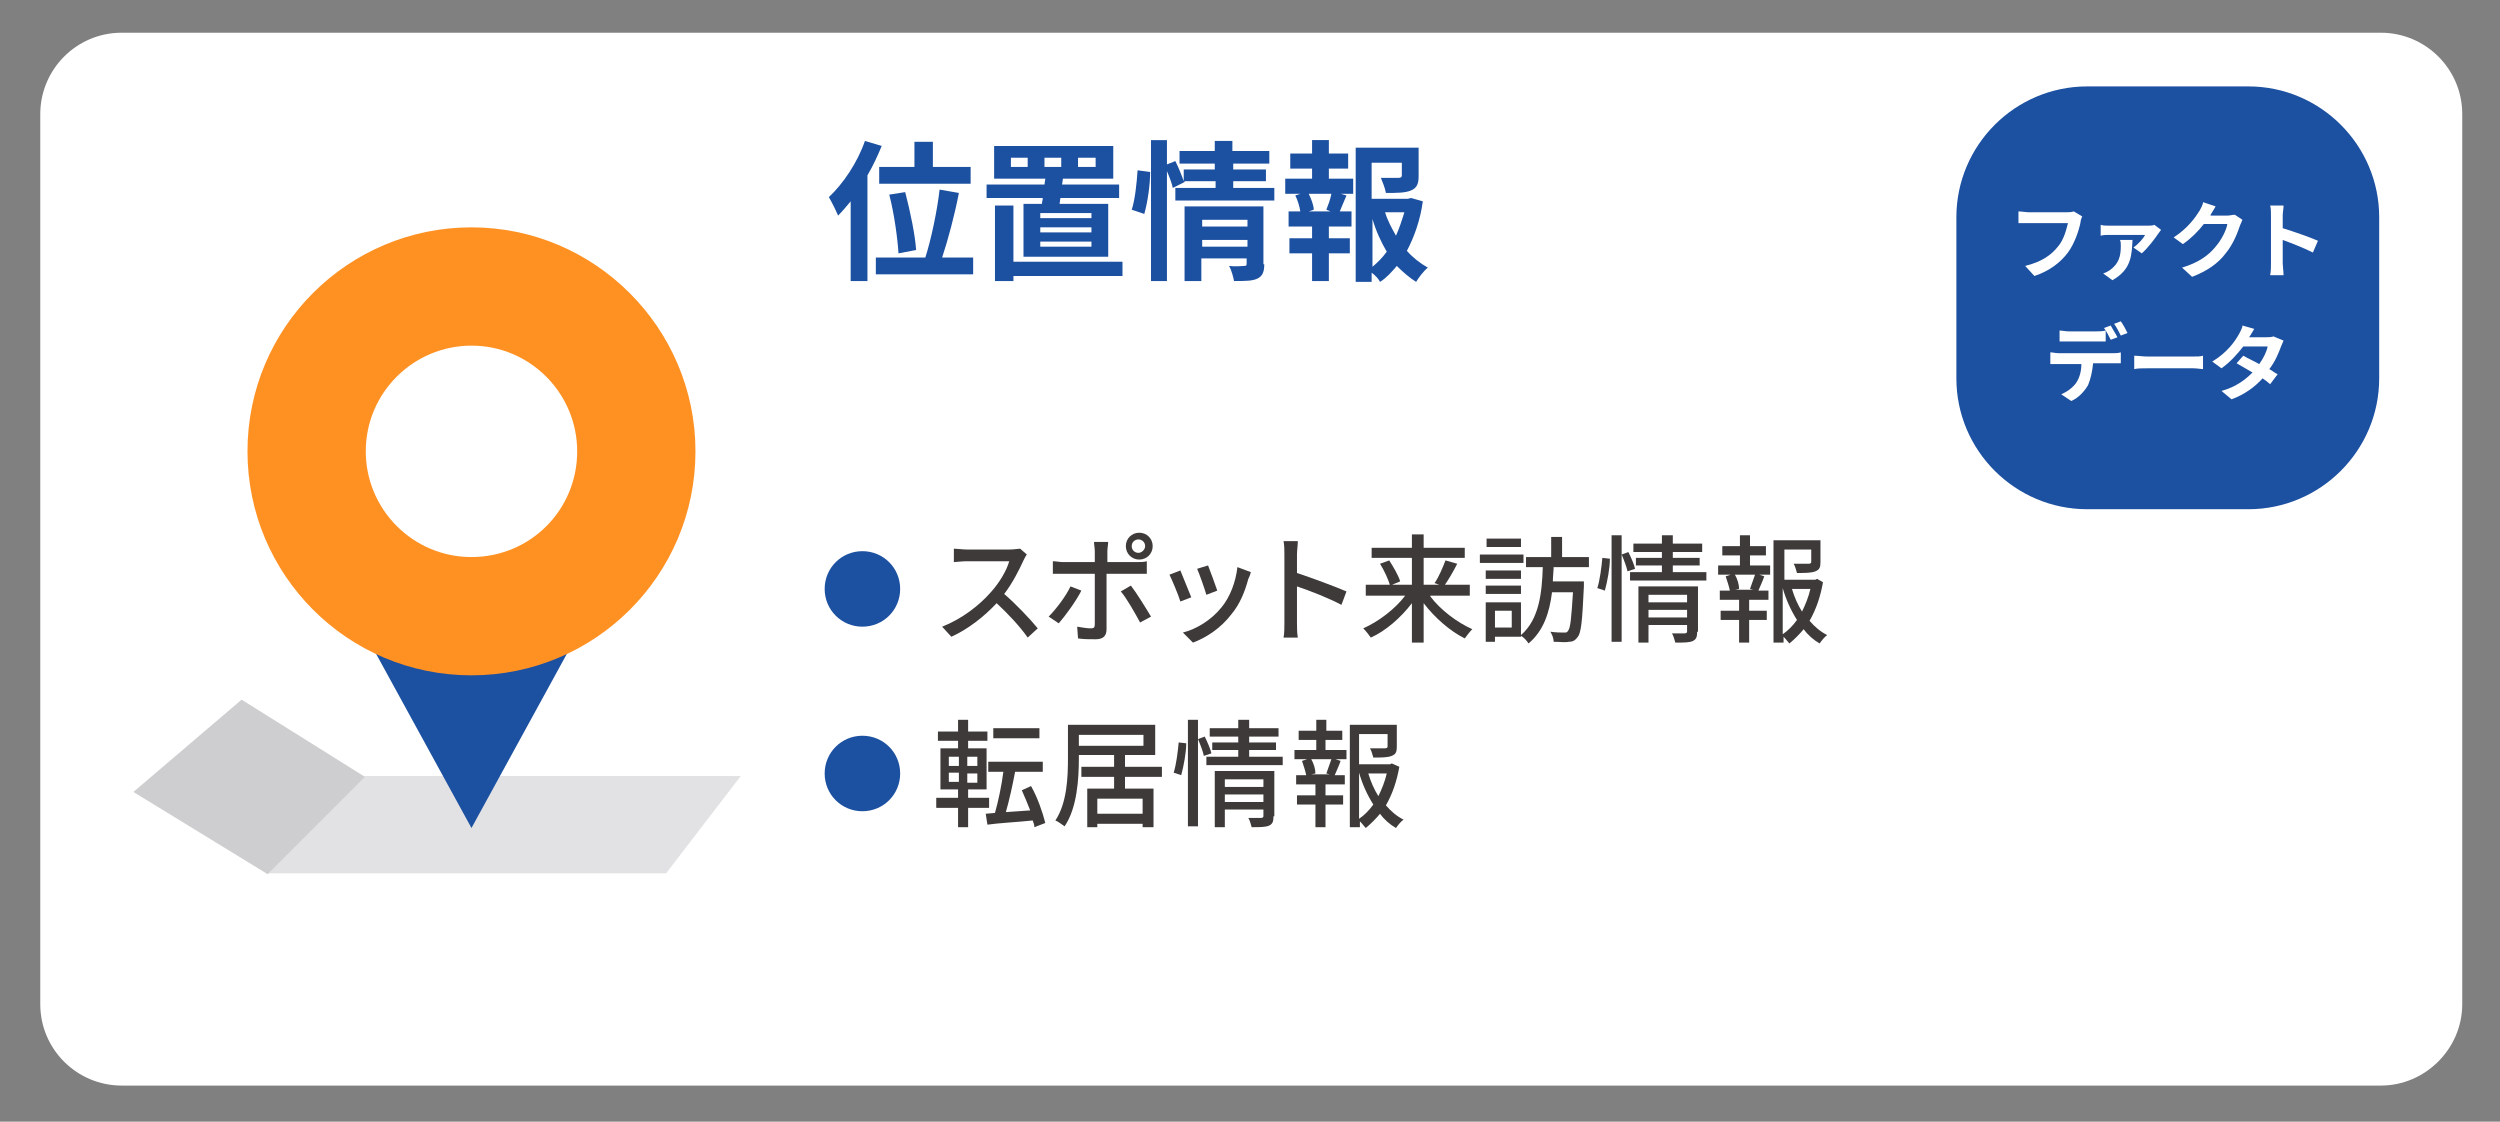 <?xml version="1.0" encoding="utf-8"?>
<!-- Generator: Adobe Illustrator 27.9.6, SVG Export Plug-In . SVG Version: 9.03 Build 54986)  -->
<svg version="1.1" id="レイヤー_1" xmlns="http://www.w3.org/2000/svg" xmlns:xlink="http://www.w3.org/1999/xlink" x="0px"
	 y="0px" viewBox="0 0 298 133.7" style="enable-background:new 0 0 298 133.7;" xml:space="preserve">
<rect x="0" y="0" width="298" height="133.7" fill="#808080" stroke="none"/>
<style type="text/css">
	.st0{fill:#1C50A1;}
	.st1{fill:#FFFFFF;}
	.st2{fill:#FFE29B;}
	.st3{fill:#3E3A39;}
	.st4{fill:#C8C8C8;}
	.st5{fill:url(#SVGID_1_);}
	.st6{fill:url(#SVGID_00000056405404041769090720000005916862856806249860_);}
	.st7{fill:#FF9123;}
	.st8{fill:#EBEBEB;}
	.st9{fill:#F0F0F0;}
	.st10{fill:#979999;}
	.st11{fill:#D9D9DB;}
	.st12{fill:#1B94D3;}
	.st13{fill:#D56800;}
	.st14{fill:url(#SVGID_00000082344074076287615030000013930033298860945300_);}
	.st15{fill:#EF8304;}
	.st16{fill:url(#SVGID_00000084516816976335851240000014729824391907761069_);}
	.st17{fill:#FFFFFF;stroke:#FF9123;stroke-width:3.225;stroke-miterlimit:10;}
	.st18{fill:#FFBD01;}
	.st19{fill:none;stroke:#FF9123;stroke-width:3.225;stroke-miterlimit:10;}
	.st20{fill:#FFE1BD;}
	.st21{fill:none;stroke:#FFFFFF;stroke-width:2.047;stroke-miterlimit:10;}
	.st22{fill:#FFFFFF;stroke:#FF9123;stroke-width:2.315;stroke-linecap:round;stroke-linejoin:round;stroke-miterlimit:10;}
	.st23{fill:#FFFFFF;stroke:#FFFFFF;stroke-width:7.656;stroke-miterlimit:10;}
	.st24{fill:none;stroke:#FF9123;stroke-width:3.225;stroke-linecap:round;stroke-linejoin:round;stroke-miterlimit:10;}
	.st25{fill:none;stroke:#D56800;stroke-width:2.188;stroke-miterlimit:10;}
	.st26{fill:url(#SVGID_00000118377328386383883860000007684464939652310657_);}
	.st27{fill:#C70030;}
	.st28{fill:url(#SVGID_00000069369304191081759830000015511405500843600793_);}
	.st29{clip-path:url(#SVGID_00000071553057840700354900000008086201312637947324_);}
	.st30{fill:#2C59B3;}
	.st31{fill:#042275;}
	.st32{fill:#F1E3D5;}
	.st33{fill:#E4C5A6;}
	.st34{fill:#926A43;}
	.st35{fill:#6D4D2B;}
	.st36{fill:#E8CEB4;}
	.st37{fill:#CDA175;}
	.st38{fill:none;stroke:#FF9123;stroke-width:2.5;stroke-miterlimit:10;}
	.st39{fill:#EB1C41;}
	.st40{fill:#1A84E2;}
	.st41{fill:#91D041;}
	.st42{fill:#EC62FD;}
	.st43{fill:#F58424;}
	.st44{fill:#29B49F;}
	.st45{fill:#7A4AFD;}
	.st46{fill:url(#SVGID_00000122694634659989167770000007754180764369281944_);}
	.st47{fill:#0AB9B4;}
	.st48{fill:#5B5857;}
	.st49{fill:url(#SVGID_00000006691543739146234890000005111219400640410524_);}
	.st50{fill:url(#SVGID_00000094615746759575868010000004096274848322844087_);}
	.st51{fill:none;stroke:#EBEBEB;stroke-width:1.498;stroke-miterlimit:10;}
	.st52{fill:#E40038;}
	.st53{fill:#FF7705;}
	.st54{fill:none;stroke:#FFFFFF;stroke-width:4.295;stroke-linecap:round;stroke-linejoin:round;}
	.st55{fill:#3CB056;}
	.st56{fill:#2E6DB5;}
	.st57{fill:url(#SVGID_00000183226567439174751530000002512422693224713398_);}
	.st58{fill:#101B39;}
	.st59{fill:#040000;}
	.st60{fill:url(#SVGID_00000073687365280094044070000003244289560741313693_);}
	.st61{fill:#FF9123;stroke:#000000;stroke-width:1.361;stroke-linecap:round;stroke-linejoin:round;}
	.st62{fill-rule:evenodd;clip-rule:evenodd;fill:#FFFFFF;}
	.st63{fill-rule:evenodd;clip-rule:evenodd;}
	.st64{fill:none;stroke:#000000;stroke-width:1.235;stroke-linecap:round;stroke-linejoin:round;}
	.st65{fill:#38A756;}
	.st66{fill:#E3B400;}
	.st67{fill:#FF0000;}
	.st68{fill:#EA6158;}
	.st69{fill:#F2B41E;}
	.st70{fill:#6DBB6B;}
	.st71{fill:#23B0D6;}
	.st72{fill:#8C8C8C;}
	.st73{fill:#DDDDDD;}
	.st74{fill:#BCBCBC;}
	.st75{fill:#7C7C7C;}
	.st76{fill:#9F9F9F;}
	.st77{fill:#D7D7D7;}
	.st78{fill:#DEDEDE;}
	.st79{fill:none;stroke:#FFFFFF;stroke-width:1.663;stroke-miterlimit:10;}
	.st80{fill:#E6E6E6;}
	.st81{fill:#E2E2E4;}
	.st82{fill:#CECED0;}
	.st83{fill:#D0D0D0;}
	.st84{fill:#F4F4F4;}
	.st85{clip-path:url(#SVGID_00000181807765958585663200000007632916180199237292_);}
	.st86{fill:#8B8C8C;}
	.st87{fill:none;stroke:#CA0C3D;stroke-width:2;stroke-miterlimit:10;}
	.st88{fill:#FFE0E2;}
	.st89{fill:#FFF5E1;}
	.st90{fill:url(#SVGID_00000080190262014762896220000014803723430260232324_);}
	.st91{fill:url(#SVGID_00000168118775251248615850000012302595194410688157_);}
	.st92{clip-path:url(#SVGID_00000000930448226049939990000008518816455737421978_);}
	.st93{clip-path:url(#SVGID_00000168821919793360448470000016685534155127108740_);}
	.st94{fill:#CA0C3D;}
	.st95{fill:#FFABB4;}
	.st96{fill:#B4001E;}
	.st97{fill:#FEBD36;}
	.st98{fill:#FFBCC0;}
	.st99{fill:#FFB9BD;}
	.st100{fill:#EC777F;}
	.st101{fill:#FF0033;}
	.st102{fill:none;stroke:#FFFFFF;stroke-width:1.461;stroke-linecap:round;stroke-linejoin:round;stroke-miterlimit:10;}
	.st103{clip-path:url(#SVGID_00000009591541329315025170000014928065342616839314_);}
	.st104{fill:#D34D05;}
	.st105{fill:none;stroke:#FFFFFF;stroke-width:1.538;stroke-linecap:round;stroke-linejoin:round;stroke-miterlimit:10;}
	.st106{fill:#06C755;}
	.st107{fill:#1877F2;}
	.st108{clip-path:url(#SVGID_00000180336959386439749280000016581893788642003590_);}
	.st109{clip-path:url(#SVGID_00000085226861545189509170000003765781087718105781_);}
	.st110{clip-path:url(#SVGID_00000078754050748943500040000010295810931597563057_);fill:#FFFFFF;}
	.st111{fill:#25F4EE;}
	.st112{fill:#FE2C55;}
	.st113{fill:#515353;}
	.st114{fill:#FFAA00;}
	.st115{clip-path:url(#SVGID_00000139282838195864250230000015840185250497095863_);fill:#FFAA00;}
	.st116{clip-path:url(#SVGID_00000139282838195864250230000015840185250497095863_);fill:#D56800;}
	.st117{clip-path:url(#SVGID_00000139282838195864250230000015840185250497095863_);}
	.st118{fill:none;stroke:#FFAA00;stroke-width:1.397;stroke-miterlimit:10;}
	.st119{clip-path:url(#SVGID_00000124155637137793747820000004828474142813741960_);fill:#1C50A1;}
	.st120{clip-path:url(#SVGID_00000124155637137793747820000004828474142813741960_);fill:#FF9123;}
	.st121{clip-path:url(#SVGID_00000124155637137793747820000004828474142813741960_);}
	.st122{fill:none;stroke:#FF9123;stroke-width:2.757;stroke-miterlimit:10;}
	.st123{fill:#FFA82D;}
	.st124{fill:#1455BC;}
	.st125{fill:none;stroke:#979999;stroke-width:2.416;stroke-linecap:round;stroke-linejoin:round;stroke-miterlimit:10;}
	.st126{fill:#FF9023;}
	.st127{fill:#F6F6F6;}
	.st128{fill:#CCCCCC;}
	.st129{fill:#E1E1E1;}
	.st130{fill:url(#SVGID_00000171707193023260573540000000854286568534679947_);}
	.st131{fill:url(#SVGID_00000074409115554591137760000001205227696270728342_);}
	.st132{clip-path:url(#SVGID_00000125569905660133643470000003154980828167921067_);fill:#1C50A1;}
	.st133{clip-path:url(#SVGID_00000125569905660133643470000003154980828167921067_);fill:#FF9123;}
	.st134{clip-path:url(#SVGID_00000125569905660133643470000003154980828167921067_);}
	.st135{fill:none;stroke:#FF9123;stroke-width:3.467;stroke-miterlimit:10;}
	.st136{clip-path:url(#SVGID_00000076569800526766113420000005574928176711262088_);}
	.st137{fill:none;stroke:#EBEBEB;stroke-width:3;stroke-miterlimit:10;}
	.st138{fill:none;stroke:#FFFFFF;stroke-width:4.274;stroke-linecap:round;stroke-linejoin:round;}
	.st139{fill:url(#SVGID_00000071546953876123517700000007580412446961256341_);}
	.st140{fill:#FF9123;stroke:#000000;stroke-width:1.34;stroke-linecap:round;stroke-linejoin:round;}
	.st141{fill:none;stroke:#000000;stroke-width:1.215;stroke-linecap:round;stroke-linejoin:round;}
	.st142{fill:url(#SVGID_00000003796780486177113530000018376692087576478592_);}
</style>
<g>
	<path class="st1" d="M283.8,129.4H14.5c-5.3,0-9.7-4.3-9.7-9.7V13.6c0-5.3,4.3-9.7,9.7-9.7h269.3c5.3,0,9.7,4.3,9.7,9.7v106.1
		C293.5,125,289.1,129.4,283.8,129.4z"/>
	<g>
		<g>
			<path class="st0" d="M105.1,17.4c-0.5,1.2-1,2.3-1.7,3.5v12.6h-2v-9.5c-0.5,0.6-1,1.2-1.5,1.7c-0.2-0.5-0.8-1.7-1.1-2.2
				c1.7-1.6,3.4-4.1,4.3-6.7L105.1,17.4z M116,30.7v2h-11.6v-2h5.9c0.7-2.2,1.4-5.5,1.7-8.1l2.3,0.4c-0.5,2.6-1.3,5.6-2,7.7H116z
				 M109,19.9v-3h2.2v3h4.5v2h-10.9v-2H109z M107.1,30.2c-0.1-1.7-0.5-4.7-1.1-7l1.9-0.3c0.6,2.3,1.2,5.2,1.3,6.9L107.1,30.2z"/>
			<path class="st0" d="M124.2,24.3c0-0.2,0.1-0.5,0.1-0.7h-6.7V22h6.9l0.1-0.7h-6.1v-3.9h14.2v3.9h-6l-0.1,0.7h6.8v1.6h-7l-0.1,0.7
				h5.8v6.3H122v-6.3H124.2z M133.8,32.9h-13v0.6h-2.2v-9h2.2v6.7h13V32.9z M122.5,18.8h-2v1.1h2V18.8z M130,25.4H124V26h6.1V25.4z
				 M130,27.1H124v0.6h6.1V27.1z M130,28.8H124v0.6h6.1V28.8z M124.5,19.9h2v-1.1h-2V19.9z M128.5,19.9h2.1v-1.1h-2.1V19.9z"/>
			<path class="st0" d="M134.9,25c0.4-1.2,0.6-3.2,0.7-4.7l1.5,0.2c0,1.5-0.3,3.6-0.7,5L134.9,25z M151.9,22.4v1.5h-11.8v-1.5h4.8
				v-0.8h-3.7l0,0.1l-1.4,0.7c-0.1-0.5-0.4-1.3-0.7-2v13.1h-1.9V16.7h1.9v2.9l1-0.4c0.4,0.8,0.8,1.8,1,2.4v-1.4h3.7v-0.7h-4.2v-1.5
				h4.2v-1.2h2.1v1.2h4.4v1.5H147v0.7h3.9v1.4H147v0.8H151.9z M150.7,31.5c0,0.9-0.2,1.4-0.8,1.7c-0.6,0.3-1.5,0.3-2.8,0.3
				c-0.1-0.5-0.3-1.3-0.6-1.8c0.7,0.1,1.6,0,1.8,0c0.3,0,0.3-0.1,0.3-0.3v-0.6h-5.4v2.7h-2v-8.9h9.4V31.5z M143.3,26.2V27h5.4v-0.8
				H143.3z M148.7,29.4v-0.8h-5.4v0.8H148.7z"/>
			<path class="st0" d="M158.3,21.3h3v1.8h-1.5l0.7,0.2c-0.3,0.7-0.6,1.4-0.8,1.9h1.4V27h-2.7v1.4h2.5v1.8h-2.5v3.3h-2v-3.3h-2.7
				v-1.8h2.7V27h-2.8v-1.8h1.4c-0.1-0.6-0.3-1.3-0.6-1.9l0.6-0.2h-1.8v-1.8h3.2v-1.2h-2.6v-1.8h2.6v-1.6h2v1.6h2.3v1.8h-2.3V21.3z
				 M158.1,25c0.2-0.5,0.5-1.3,0.6-1.9h-2.7c0.3,0.6,0.6,1.4,0.6,1.9l-0.6,0.2h2.6L158.1,25z M169.6,24c-0.3,2.2-1,4.2-1.9,5.9
				c0.7,0.8,1.6,1.5,2.5,2c-0.5,0.4-1.1,1.2-1.4,1.7c-0.8-0.5-1.6-1.2-2.3-1.9c-0.6,0.7-1.2,1.4-2,1.9c-0.2-0.4-0.6-0.8-1-1.1v1.1
				h-1.9v-16h7.5v3.4c0,0.9-0.2,1.4-0.9,1.7c-0.7,0.3-1.7,0.3-3,0.3c-0.1-0.6-0.4-1.3-0.6-1.8c0.9,0,1.9,0,2.1,0
				c0.3,0,0.4-0.1,0.4-0.3v-1.5h-3.6v4.3h4.3l0.4-0.1L169.6,24z M163.6,31.8c0.6-0.5,1.2-1.1,1.7-1.8c-0.7-1.2-1.3-2.5-1.7-3.9V31.8
				z M165.1,25.3c0.3,1,0.8,1.9,1.3,2.8c0.4-0.9,0.7-1.8,1-2.8H165.1z"/>
		</g>
	</g>
	<g>
		<g>
			<path class="st0" d="M98.3,70.2c0-2.5,2-4.5,4.5-4.5c2.5,0,4.5,2,4.5,4.5s-2,4.5-4.5,4.5C100.3,74.7,98.3,72.7,98.3,70.2z"/>
			<path class="st3" d="M122.4,66.1c-0.1,0.1-0.3,0.5-0.4,0.7c-0.5,1.1-1.3,2.7-2.3,4c1.4,1.2,3.1,3,4,4.1l-1.2,1.1
				c-0.9-1.3-2.3-2.8-3.7-4.1c-1.5,1.6-3.4,3.1-5.4,4l-1.1-1.2c2.3-0.9,4.4-2.5,5.8-4.1c1-1.1,1.9-2.6,2.2-3.7h-5.1
				c-0.5,0-1.3,0.1-1.5,0.1v-1.6c0.3,0,1.1,0.1,1.5,0.1h5.2c0.5,0,1-0.1,1.2-0.1L122.4,66.1z"/>
			<path class="st3" d="M128.9,70.4c-0.6,1.2-1.9,3-2.7,3.9l-1.2-0.8c0.9-0.9,2.1-2.5,2.6-3.6L128.9,70.4z M131.9,68.3V75
				c0,0.8-0.4,1.2-1.3,1.2c-0.7,0-1.5,0-2.1-0.1l-0.1-1.4c0.6,0.1,1.2,0.2,1.6,0.2s0.5-0.1,0.5-0.5v-6h-3.7c-0.4,0-0.9,0-1.3,0v-1.5
				c0.4,0,0.8,0.1,1.2,0.1h3.8v-1.3c0-0.3-0.1-0.9-0.1-1.1h1.7c0,0.2-0.1,0.8-0.1,1.1V67h3.5c0.4,0,0.9,0,1.2-0.1v1.5
				c-0.4,0-0.9,0-1.2,0H131.9z M134.8,69.8c0.7,0.9,1.8,2.7,2.4,3.7l-1.3,0.7c-0.6-1.1-1.6-2.9-2.3-3.7L134.8,69.8z M134.2,65.1
				c0-0.9,0.7-1.6,1.6-1.6s1.6,0.7,1.6,1.6c0,0.9-0.7,1.6-1.6,1.6S134.2,66,134.2,65.1z M134.9,65.1c0,0.5,0.4,0.8,0.8,0.8
				s0.8-0.4,0.8-0.8c0-0.5-0.4-0.8-0.8-0.8S134.9,64.6,134.9,65.1z"/>
			<path class="st3" d="M142,71.2l-1.3,0.5c-0.2-0.7-1-2.6-1.3-3.2l1.3-0.5C141,68.7,141.7,70.5,142,71.2z M149.1,68.2
				c-0.1,0.4-0.2,0.6-0.3,0.8c-0.4,1.5-1,3-2,4.2c-1.3,1.7-3,2.8-4.6,3.4l-1.2-1.2c1.6-0.4,3.4-1.5,4.6-3c1-1.2,1.7-3,1.9-4.8
				L149.1,68.2z M145.1,70.4l-1.3,0.5c-0.2-0.7-0.8-2.4-1.1-3.1l1.3-0.4C144.2,67.9,144.9,69.8,145.1,70.4z"/>
			<path class="st3" d="M159.9,72.1c-1.5-0.8-3.8-1.7-5.3-2.2v4.3c0,0.4,0,1.3,0.1,1.8H153c0.1-0.5,0.1-1.2,0.1-1.8v-8.1
				c0-0.4,0-1.1-0.1-1.6h1.7c0,0.5-0.1,1.1-0.1,1.6v2.2c1.8,0.6,4.5,1.6,5.9,2.2L159.9,72.1z"/>
			<path class="st3" d="M170.5,71.1c1.2,1.6,3.2,3.1,5,3.9c-0.3,0.3-0.7,0.8-0.9,1.1c-1.8-0.9-3.6-2.5-4.9-4.2v4.7h-1.4v-4.7
				c-1.3,1.7-3.1,3.3-4.9,4.1c-0.2-0.3-0.6-0.8-0.9-1.1c1.8-0.8,3.8-2.3,5-3.9h-4.7v-1.3h5.5v-3.2h-4.8v-1.2h4.8v-1.6h1.4v1.6h4.9
				v1.2h-4.9v3.2h5.5v1.3H170.5z M165.6,66.8c0.5,0.8,1.1,1.8,1.3,2.5l-1.2,0.5c-0.2-0.7-0.7-1.8-1.2-2.6L165.6,66.8z M171,69.5
				c0.5-0.7,1-1.9,1.3-2.7l1.4,0.4c-0.5,1-1.1,2-1.6,2.7L171,69.5z"/>
			<path class="st3" d="M181.6,67.1h-5.2v-1h5.2V67.1z M185.2,67.4c0,0.6-0.1,1.3-0.1,1.9h3.7c0,0,0,0.4,0,0.6
				c-0.2,4.1-0.3,5.6-0.8,6.1c-0.3,0.4-0.6,0.5-1,0.5c-0.4,0.1-1.1,0-1.8,0c0-0.4-0.2-0.9-0.4-1.2c0.7,0.1,1.3,0.1,1.6,0.1
				c0.3,0,0.4,0,0.5-0.2c0.3-0.3,0.4-1.5,0.6-4.6H185c-0.3,2.4-1,4.6-2.8,6.1c-0.2-0.3-0.5-0.7-0.9-0.9v0.1h-3.1v0.6h-1.1v-4.7h4.2
				v3.9c2.2-1.9,2.5-5.1,2.6-8.1h-2v-1.2h3v-2.4h1.3v2.4h3.2v1.2H185.2z M181.3,69h-4.2v-1h4.2V69z M177.1,69.8h4.2v1h-4.2V69.8z
				 M181.3,65.2h-4.1v-1h4.1V65.2z M180.2,72.8h-2v2h2V72.8z"/>
			<path class="st3" d="M190.4,70.1c0.3-0.9,0.5-2.5,0.6-3.6l0.9,0.1c0,1.1-0.3,2.7-0.6,3.8L190.4,70.1z M194,68.1
				c-0.1-0.5-0.4-1.3-0.7-2v10.4h-1.2V63.8h1.2v2.3l0.8-0.3c0.3,0.6,0.7,1.5,0.8,2L194,68.1z M203.4,68.2v1h-9.1v-1h3.8v-0.8h-3.1
				v-0.9h3.1v-0.7h-3.4v-1h3.4v-1h1.3v1h3.5v1h-3.5v0.7h3.2v0.9h-3.2v0.8H203.4z M202.3,75.3c0,0.6-0.1,0.9-0.5,1.1
				c-0.4,0.2-1.1,0.2-2.1,0.2c-0.1-0.3-0.2-0.8-0.4-1.1c0.6,0,1.3,0,1.5,0c0.2,0,0.3-0.1,0.3-0.2v-0.8h-4.6v2.1h-1.2v-6.7h7.1V75.3z
				 M196.5,70.9v0.9h4.6v-0.9H196.5z M201.1,73.6v-0.9h-4.6v0.9H201.1z"/>
			<path class="st3" d="M208.5,67.4h2.5v1.1h-1.3l0.6,0.2c-0.2,0.6-0.5,1.2-0.7,1.7h1.2v1.1h-2.3v1.3h2.1v1.1h-2.1v2.7h-1.2v-2.7
				h-2.2v-1.1h2.2v-1.3H205v-1.1h1.2c-0.1-0.5-0.3-1.1-0.5-1.7l0.6-0.2h-1.5v-1.1h2.6v-1.2h-2.1v-1.1h2.1v-1.3h1.2v1.3h1.9v1.1h-1.9
				V67.4z M208.6,70.2c0.2-0.5,0.4-1.2,0.6-1.7h-2.4c0.3,0.5,0.5,1.2,0.5,1.7l-0.5,0.1h2.2L208.6,70.2z M217.3,69.4
				c-0.3,1.7-0.8,3.2-1.6,4.6c0.6,0.7,1.3,1.3,2.1,1.7c-0.3,0.2-0.7,0.7-0.9,1c-0.7-0.4-1.4-1-1.9-1.7c-0.5,0.6-1.1,1.2-1.7,1.7
				c-0.2-0.2-0.4-0.5-0.7-0.8v0.7h-1.2V64.4h5.6V67c0,0.6-0.1,0.9-0.6,1.1c-0.5,0.2-1.2,0.2-2.2,0.2c-0.1-0.3-0.2-0.8-0.4-1.1
				c0.8,0,1.5,0,1.8,0c0.2,0,0.3-0.1,0.3-0.2v-1.5h-3.2v3.6h3.7l0.2-0.1L217.3,69.4z M212.5,75.6c0.6-0.4,1.2-1,1.7-1.7
				c-0.7-1.1-1.3-2.4-1.7-3.8V75.6z M213.6,70.2c0.3,1,0.7,1.9,1.2,2.7c0.4-0.8,0.8-1.8,1-2.7H213.6z"/>
			<path class="st0" d="M98.3,92.2c0-2.5,2-4.5,4.5-4.5c2.5,0,4.5,2,4.5,4.5s-2,4.5-4.5,4.5C100.3,96.7,98.3,94.7,98.3,92.2z"/>
			<path class="st3" d="M115.4,96.3v2.3h-1.2v-2.3h-2.6v-1.2h2.6v-1h-2.1v-4.9h2.1v-0.9h-2.4v-1.1h2.4v-1.4h1.2v1.4h2.3v1.1h-2.3
				v0.9h2.2v4.9h-2.2v1h2.5v1.2H115.4z M113.1,91.3h1.2v-1.1h-1.2V91.3z M113.1,93.2h1.2v-1.1h-1.2V93.2z M116.5,90.2h-1.2v1.1h1.2
				V90.2z M116.5,92.2h-1.2v1.1h1.2V92.2z M123.3,98.6c0-0.3-0.1-0.5-0.2-0.8c-1.9,0.2-4,0.3-5.4,0.5l-0.2-1.3l1.1-0.1
				c0.4-1.4,0.8-3.3,1-4.9h-1.8v-1.2h6.5V92h-3.3c-0.3,1.6-0.7,3.4-1.1,4.8l2.9-0.2c-0.3-0.8-0.7-1.7-1-2.4l1.1-0.5
				c0.8,1.4,1.4,3.2,1.7,4.4L123.3,98.6z M123.9,88h-5.5v-1.2h5.5V88z"/>
			<path class="st3" d="M134.1,92.6V94h3.4v4.6h-1.3v-0.4h-5.4v0.4h-1.2V94h3.2v-1.4h-3.9v-1.2h3.9v-1.4h-4.2v0.4
				c0,2.4-0.2,5.9-1.7,8.1c-0.3-0.2-0.8-0.6-1.1-0.7c1.4-2.1,1.5-5.2,1.5-7.4v-4h10.4v3.6h-3.6v1.4h4.4v1.2H134.1z M128.6,88.9h7.7
				v-1.3h-7.7V88.9z M136.2,95.2h-5.4V97h5.4V95.2z"/>
			<path class="st3" d="M139.9,92.1c0.3-0.9,0.5-2.5,0.6-3.6l0.9,0.1c0,1.1-0.3,2.7-0.6,3.8L139.9,92.1z M143.5,90.1
				c-0.1-0.5-0.4-1.3-0.7-2v10.4h-1.2V85.8h1.2v2.3l0.8-0.3c0.3,0.6,0.7,1.5,0.8,2L143.5,90.1z M152.9,90.2v1h-9.1v-1h3.8v-0.8h-3.1
				v-0.9h3.1v-0.7h-3.4v-1h3.4v-1h1.3v1h3.5v1h-3.5v0.7h3.2v0.9h-3.2v0.8H152.9z M151.8,97.3c0,0.6-0.1,0.9-0.5,1.1
				c-0.4,0.2-1.1,0.2-2.1,0.2c-0.1-0.3-0.2-0.8-0.4-1.1c0.6,0,1.3,0,1.5,0c0.2,0,0.3-0.1,0.3-0.2v-0.8H146v2.1h-1.2v-6.7h7.1V97.3z
				 M146,92.9v0.9h4.6v-0.9H146z M150.6,95.6v-0.9H146v0.9H150.6z"/>
			<path class="st3" d="M158,89.4h2.5v1.1h-1.3l0.6,0.2c-0.2,0.6-0.5,1.2-0.7,1.7h1.2v1.1H158v1.3h2.1v1.1H158v2.7h-1.2v-2.7h-2.2
				v-1.1h2.2v-1.3h-2.3v-1.1h1.2c-0.1-0.5-0.3-1.1-0.5-1.7l0.6-0.2h-1.5v-1.1h2.6v-1.2h-2.1v-1.1h2.1v-1.3h1.2v1.3h1.9v1.1H158V89.4
				z M158.1,92.2c0.2-0.5,0.4-1.2,0.6-1.7h-2.4c0.3,0.5,0.5,1.2,0.5,1.7l-0.5,0.1h2.2L158.1,92.2z M166.8,91.4
				c-0.3,1.7-0.8,3.2-1.6,4.6c0.6,0.7,1.3,1.3,2.1,1.7c-0.3,0.2-0.7,0.7-0.9,1c-0.7-0.4-1.4-1-1.9-1.7c-0.5,0.6-1.1,1.2-1.7,1.7
				c-0.2-0.2-0.4-0.5-0.7-0.8v0.7h-1.2V86.4h5.6V89c0,0.6-0.1,0.9-0.6,1.1c-0.5,0.2-1.2,0.2-2.2,0.2c-0.1-0.3-0.2-0.8-0.4-1.1
				c0.8,0,1.5,0,1.8,0c0.2,0,0.3-0.1,0.3-0.2v-1.5H162v3.6h3.7l0.2-0.1L166.8,91.4z M162,97.6c0.6-0.4,1.2-1,1.7-1.7
				c-0.7-1.1-1.3-2.4-1.7-3.8V97.6z M163.1,92.2c0.3,1,0.7,1.9,1.2,2.7c0.4-0.8,0.8-1.8,1-2.7H163.1z"/>
		</g>
	</g>
	<g>
		<path class="st0" d="M248.8,60.7H268c8.6,0,15.6-7,15.6-15.6V25.9c0-8.6-7-15.6-15.6-15.6h-19.2c-8.6,0-15.6,7-15.6,15.6v19.2
			C233.2,53.7,240.2,60.7,248.8,60.7z"/>
		<g>
			<path class="st1" d="M248.2,25.8c-0.1,0.2-0.2,0.5-0.2,0.7c-0.2,1-0.7,2.5-1.5,3.6c-0.9,1.2-2.2,2.2-4,2.8l-1.1-1.2
				c2-0.5,3.1-1.3,3.9-2.3c0.7-0.8,1-2,1.2-2.8h-4.7c-0.4,0-0.9,0-1.2,0v-1.4c0.3,0,0.9,0.1,1.2,0.1h4.6c0.2,0,0.5,0,0.8-0.1
				L248.2,25.8z"/>
			<path class="st1" d="M257.6,27.4c-0.1,0.1-0.2,0.3-0.3,0.4c-0.4,0.6-1.3,1.8-2,2.4l-1-0.7c0.6-0.4,1.2-1.1,1.4-1.5h-4.3
				c-0.3,0-0.7,0-1,0.1v-1.3c0.3,0.1,0.7,0.1,1,0.1h4.6c0.2,0,0.6,0,0.8-0.1L257.6,27.4z M254.2,28.5c-0.1,1.9-0.1,3.6-2.4,4.9
				l-1.1-0.8c0.3-0.1,0.5-0.2,0.8-0.4c1.1-0.8,1.3-1.7,1.3-2.9c0-0.2,0-0.5-0.1-0.7H254.2z"/>
			<path class="st1" d="M267.3,26.2c-0.1,0.2-0.2,0.5-0.3,0.7c-0.3,0.9-0.8,2.2-1.7,3.3c-0.9,1.2-2.2,2.1-4,2.8l-1.2-1.1
				c2-0.6,3.2-1.5,4-2.5c0.7-0.8,1.3-2,1.4-2.7h-2.8c-0.7,0.9-1.5,1.7-2.5,2.4l-1.1-0.8c1.7-1.1,2.6-2.4,3.1-3.2
				c0.1-0.2,0.4-0.7,0.4-1l1.5,0.5c-0.2,0.4-0.5,0.8-0.6,1l0,0.1h2c0.3,0,0.6-0.1,0.9-0.1L267.3,26.2z"/>
			<path class="st1" d="M275.7,30.1c-1-0.5-2.5-1.1-3.6-1.5v2.8c0,0.3,0.1,1,0.1,1.4h-1.6c0.1-0.4,0.1-1,0.1-1.4v-5.7
				c0-0.4,0-0.9-0.1-1.2h1.6c0,0.4-0.1,0.8-0.1,1.2v1.5c1.3,0.4,3.3,1.1,4.2,1.5L275.7,30.1z"/>
			<path class="st1" d="M251.9,42.1c0.2,0,0.6,0,0.9-0.1v1.3c-0.2,0-0.6,0-0.9,0h-2.4c-0.1,1-0.3,1.9-0.6,2.6
				c-0.4,0.7-1.1,1.5-2,1.9l-1.2-0.8c0.7-0.3,1.4-0.8,1.8-1.4c0.4-0.6,0.6-1.4,0.6-2.2h-2.7c-0.3,0-0.7,0-1,0V42
				c0.3,0,0.6,0.1,1,0.1H251.9z M246.6,40.7c-0.3,0-0.8,0-1.1,0v-1.3c0.3,0,0.7,0.1,1.1,0.1h3.3c0.3,0,0.7,0,1.1-0.1v1.3
				c-0.3,0-0.7,0-1.1,0H246.6z M251.6,40.5c-0.2-0.4-0.5-1-0.8-1.4l0.8-0.3c0.2,0.4,0.6,1,0.8,1.4L251.6,40.5z M252.8,40
				c-0.2-0.4-0.5-1-0.8-1.4l0.8-0.3c0.3,0.4,0.6,1,0.8,1.4L252.8,40z"/>
			<path class="st1" d="M254.4,42.4c0.4,0,1.1,0.1,1.6,0.1h5.4c0.5,0,0.9,0,1.2-0.1V44c-0.2,0-0.7-0.1-1.2-0.1H256
				c-0.6,0-1.2,0-1.6,0.1V42.4z"/>
			<path class="st1" d="M272.2,40.6c-0.1,0.2-0.2,0.5-0.3,0.7c-0.3,0.8-0.7,1.8-1.4,2.7c0.4,0.2,0.7,0.5,1,0.6l-0.9,1.2
				c-0.2-0.2-0.6-0.5-0.9-0.7c-0.9,1-2.1,1.9-3.7,2.5l-1.2-1c1.8-0.5,2.9-1.4,3.7-2.2c-0.7-0.4-1.4-0.8-1.9-1.1l0.8-0.9
				c0.5,0.3,1.2,0.6,1.9,1c0.5-0.7,0.9-1.5,1-2.1h-2.9c-0.7,0.9-1.6,1.9-2.6,2.6l-1.1-0.8c1.8-1.1,2.7-2.4,3.2-3.3
				c0.1-0.2,0.4-0.7,0.4-1l1.4,0.4c-0.2,0.4-0.5,0.8-0.6,1l0,0h2c0.3,0,0.6,0,0.9-0.1L272.2,40.6z"/>
		</g>
	</g>
	<g>
		<path class="st81" d="M43.5,92.5h44.8l-8.9,11.6H31.9L43.5,92.5z"/>
		<path class="st82" d="M15.9,94.4l16,9.8l11.6-11.6l-14.7-9.2L15.9,94.4z"/>
		<polygon class="st0" points="40.1,69.3 56.2,98.7 72.3,69.3 		"/>
		<path class="st7" d="M56.2,27.1c-14.7,0-26.7,11.9-26.7,26.7c0,14.7,11.9,26.7,26.7,26.7c14.7,0,26.7-11.9,26.7-26.7
			C82.9,39.1,70.9,27.1,56.2,27.1z M56.2,66.4c-7,0-12.6-5.7-12.6-12.6c0-7,5.7-12.6,12.6-12.6c7,0,12.6,5.7,12.6,12.6
			C68.8,60.8,63.2,66.4,56.2,66.4z"/>
	</g>
</g>
</svg>
